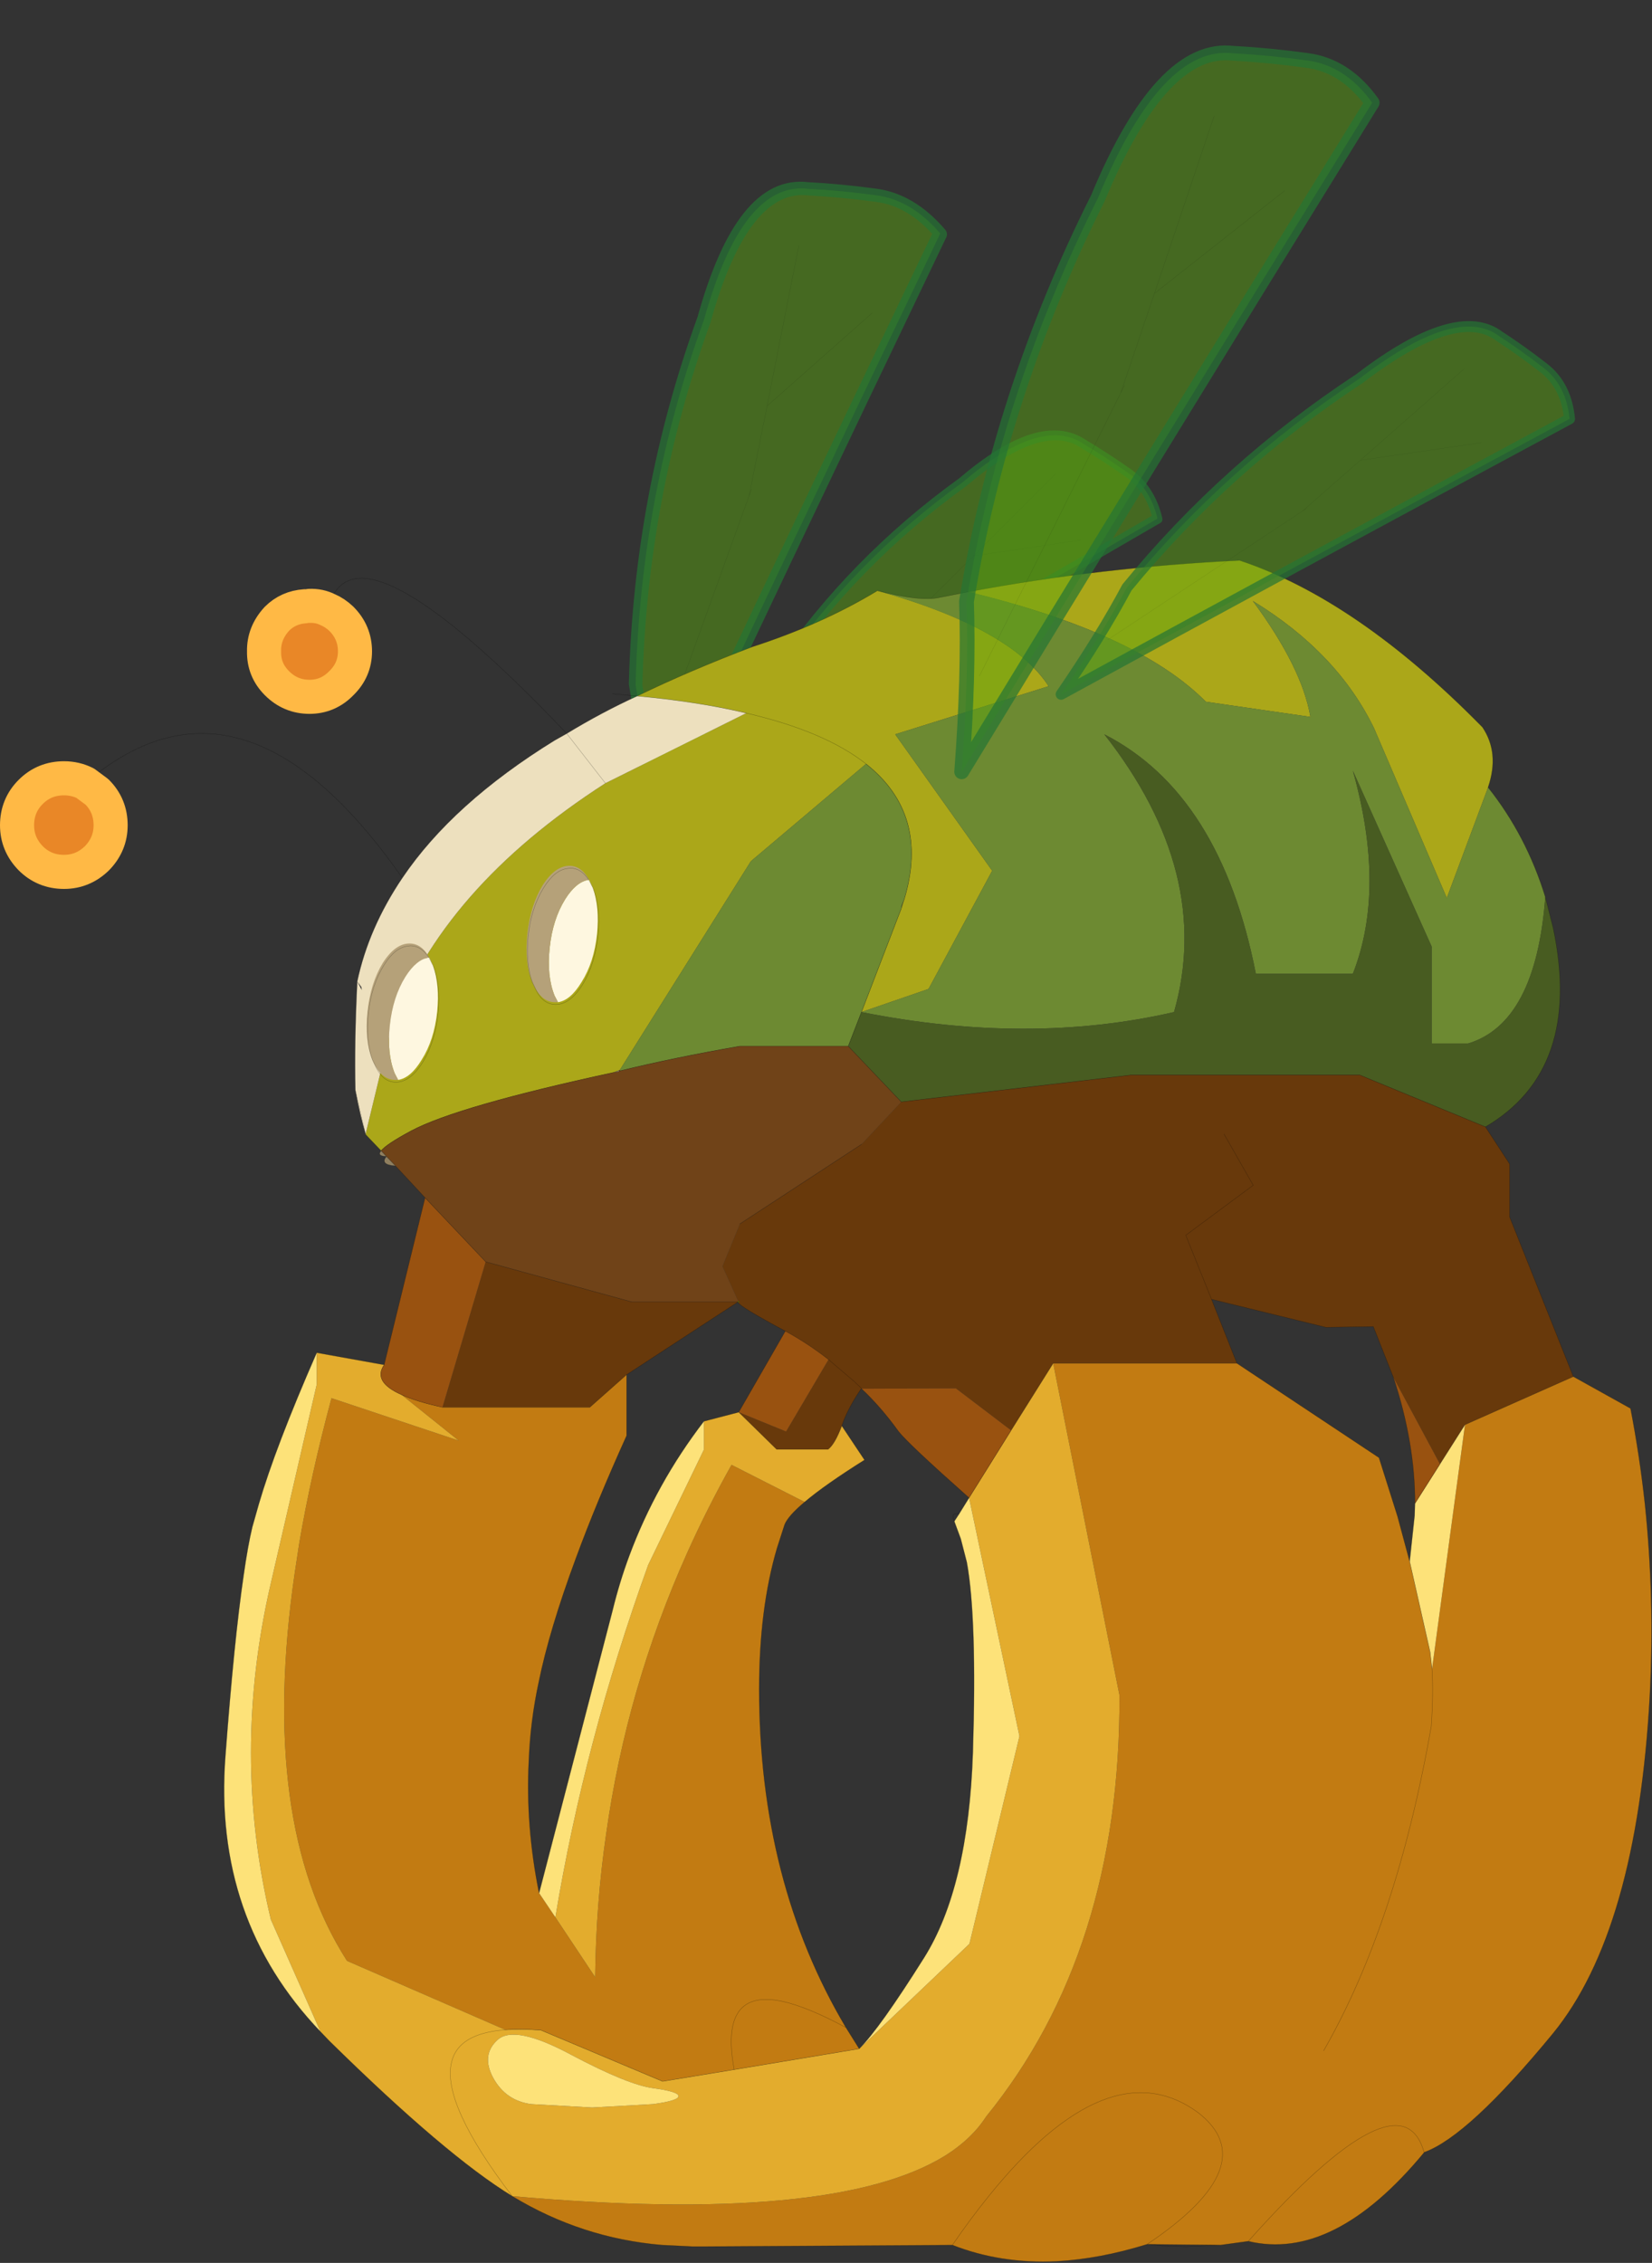 <?xml version="1.0"?>
<svg xmlns="http://www.w3.org/2000/svg" xmlns:xlink="http://www.w3.org/1999/xlink" width="133px" height="182.15px"><rect width="100%" height="100%" fill="#333333" stroke="none"/><g transform="matrix(1, 0, 0, 1, -279.05, -101.05)"><use xlink:href="#object-0" width="217.95" height="298.45" transform="matrix(0.61, 0, 0, 0.61, 279.05, 101.05)"/></g><defs><g transform="matrix(1, 0, 0, 1, 2.25, 1.2)" id="object-0"><use xlink:href="#object-1" width="77.05" height="214.35" transform="matrix(0.442, 0.114, -0.055, 0.426, 89.15, 17.35)"/><use xlink:href="#object-3" width="77.05" height="214.35" transform="matrix(0.261, 0.229, -0.198, 0.229, 132.65, 48.05)"/><use xlink:href="#object-5" width="217.95" height="224.5" transform="matrix(1, 0, 0, 1, -2.25, 72.75)"/><use xlink:href="#object-11" width="77.05" height="214.35" transform="matrix(0.471, 0.126, -0.126, 0.471, 144.6, -1.2)"/><use xlink:href="#object-13" width="77.05" height="214.35" transform="matrix(0.254, 0.254, -0.254, 0.254, 188.05, 32.8)"/></g><g transform="matrix(1, 0, 0, 1, -14, 3.85)" id="object-1"><use xlink:href="#object-2" width="77.05" height="214.35" transform="matrix(1, 0, 0, 1, 14, -3.85)"/></g><g transform="matrix(1, 0, 0, 1, -14, 3.85)" id="object-2"><path fill-rule="evenodd" fill="#59a50e" fill-opacity="0.471" stroke="none" d="M44.05 96.1L43.6 98.25L45.45 69.95L72.3 34L45.45 69.95L43.6 98.25L44.05 96.1M48.65 19.35L45.45 69.95L48.65 19.35M49.3 1.65Q58.7 -0.35 69.1 -1.65Q79.5 -3 89.05 4.85Q54.3 120.4 28.5 208.5Q23.7 182.85 17.85 163.65Q12.15 106.35 24 49Q29.95 4.35 49.3 1.65M43.6 98.25L26.45 182.2L43.6 98.25"/><path fill="none" stroke="#000000" stroke-opacity="0.251" stroke-width="0.05" stroke-linecap="round" stroke-linejoin="round" d="M72.3 34L45.45 69.95L43.6 98.25L44.05 96.1M45.45 69.95L48.65 19.35M26.45 182.2L43.6 98.25"/><path fill="none" stroke="#247534" stroke-opacity="0.702" stroke-width="4" stroke-linecap="round" stroke-linejoin="round" d="M49.3 1.65Q58.7 -0.35 69.1 -1.65Q79.5 -3 89.05 4.85Q54.3 120.4 28.5 208.5Q23.7 182.85 17.85 163.65Q12.15 106.35 24 49Q29.95 4.35 49.3 1.65"/></g><g transform="matrix(1, 0, 0, 1, -14, 3.85)" id="object-3"><use xlink:href="#object-4" width="77.05" height="214.35" transform="matrix(1, 0, 0, 1, 14, -3.85)"/></g><g transform="matrix(1, 0, 0, 1, -14, 3.85)" id="object-4"><path fill-rule="evenodd" fill="#59a50e" fill-opacity="0.471" stroke="none" d="M44.05 96.1L43.6 98.25L45.45 69.95L72.3 34L45.45 69.95L43.6 98.25L44.05 96.1M48.65 19.35L45.45 69.95L48.65 19.35M49.3 1.65Q58.7 -0.35 69.1 -1.65Q79.5 -3 89.05 4.85Q54.3 120.4 28.5 208.5Q23.7 182.85 17.85 163.65Q12.15 106.35 24 49Q29.95 4.35 49.3 1.65M43.6 98.25L26.45 182.2L43.6 98.25"/><path fill="none" stroke="#000000" stroke-opacity="0.251" stroke-width="0.05" stroke-linecap="round" stroke-linejoin="round" d="M72.3 34L45.45 69.95L43.6 98.25L44.05 96.1M45.45 69.95L48.65 19.35M26.45 182.2L43.6 98.25"/><path fill="none" stroke="#247534" stroke-opacity="0.702" stroke-width="4" stroke-linecap="round" stroke-linejoin="round" d="M49.3 1.65Q58.7 -0.35 69.1 -1.65Q79.5 -3 89.05 4.85Q54.3 120.4 28.5 208.5Q23.7 182.85 17.85 163.65Q12.15 106.35 24 49Q29.95 4.35 49.3 1.65"/></g><g transform="matrix(1, 0, 0, 1, 2.25, 0)" id="object-5"><use xlink:href="#object-6" width="217.95" height="224.5" transform="matrix(1, 0, 0, 1, -2.25, 0)"/><use xlink:href="#object-7" width="9.5" height="18.3" transform="matrix(1, 0, 0, 1, 67.25, 40.3)"/><use xlink:href="#object-9" width="9.5" height="18.3" transform="matrix(1, 0, 0, 1, 46.15, 50.55)"/></g><g transform="matrix(1, 0, 0, 1, 2.25, 0)" id="object-6"><path fill-rule="evenodd" fill="#aba719" stroke="none" d="M194.15 29.95L188.7 44.55L179.1 22.15Q174.25 12.15 163.1 5.35Q169.6 14.15 170.7 20.65L156.9 18.65Q147.95 9.6 125.55 4.15Q142.9 0.9 161.35 0Q176.85 5.15 193.4 22Q195.7 25.4 194.15 29.95M113.55 4Q131.2 8.95 136.15 16.6L115.9 22.95L128.7 40.95L120.3 56.55L111.45 59.6L116.7 45.95L117.1 44.7Q120.45 33.5 112.05 26.85Q106.6 22.55 96.25 20.15Q89.95 18.65 81.85 17.9Q88.75 14.55 97.05 11.4Q106.3 8.4 113.55 4M48.05 77.9L46 75.75L46 75.7L49 63.3L49.45 61.65Q56.05 43.3 77.65 29.4L96.25 20.15Q106.6 22.55 112.05 26.85L96.85 39.7L79.55 67.25L78.8 67.55Q58.2 72 52.05 75.25Q48.7 77.05 48.05 77.9"/><path fill-rule="evenodd" fill="#6d8a32" stroke="none" d="M125.55 4.15Q147.95 9.6 156.9 18.65L170.7 20.65Q169.6 14.15 163.1 5.35Q174.25 12.15 179.1 22.15L188.7 44.55L194.15 29.95Q199.2 36.3 201.7 44.4Q200.45 61.05 191.5 63.75L186.7 63.75L186.7 50.95L176.3 27.75Q180.7 43.35 176.3 54.55L163.5 54.55Q158.85 30.8 143.5 22.95Q157.9 41.3 152.7 59.6Q133.55 64 111.45 59.6L120.3 56.55L128.7 40.95L115.9 22.95L136.15 16.6Q131.2 8.95 113.55 4Q119.2 5.45 121.7 4.9L125.55 4.15M112.05 26.85Q120.45 33.5 117.1 44.7L116.75 45.6L116.7 45.95L111.45 59.6L109.7 64.1L95.4 64.1Q86.75 65.6 79.6 67.35L79.55 67.25L96.85 39.7L112.05 26.85"/><path fill-rule="evenodd" fill="#485c21" stroke="none" d="M111.45 59.6Q133.55 64 152.7 59.6Q157.9 41.3 143.5 22.95Q158.85 30.8 163.5 54.55L176.3 54.55Q180.7 43.35 176.3 27.75L186.7 50.95L186.7 63.75L191.5 63.75Q200.45 61.05 201.7 44.4L202.75 48.55Q206.65 67.2 193.8 74.75L177.2 67.9L147.1 67.9L116.7 71.45L109.7 64.1L111.45 59.6"/><path fill-rule="evenodd" fill="#68390b" stroke="none" d="M116.7 71.45L147.1 67.9L177.2 67.9L193.8 74.75L197 79.65L197 86.65L205.4 107.7L191.1 114.05L187.8 119.25L181.65 107.8L179 101.1L172.75 101.2L157.65 97.5L161 105.95L136.75 105.95L131.2 114.8L123.9 109.25L111.45 109.3L111.45 109.25L110.5 108.35L107.1 105.45Q104.35 103.3 101.4 101.7Q95.35 98.45 95.15 97.9L95.25 97.85L95.2 97.8L93.1 93.15L95.4 87.55L111.45 77.05L116.7 71.45M107.1 105.45L110.5 108.35L111.45 109.25Q109.6 111.95 108.85 114.2Q107.95 116.6 107.05 117.3L100.25 117.3L95.25 112.4L101.5 114.95L107.1 105.45M159.3 75.7L163.15 82.45L154.25 89.05L157.65 97.5L154.25 89.05L163.15 82.45L159.3 75.7M61.85 92.55L81.15 97.85L95.15 97.85L80.45 107.45L75.6 111.75L56.15 111.75L61.85 92.55"/><path fill-rule="evenodd" fill="#c27b12" stroke="none" d="M205.4 107.7L212.95 111.9Q214.15 118.1 214.85 124.5Q216.15 136.9 215.5 149.75Q213.8 180.85 202.7 194.4Q191.55 207.95 185.75 210.05L185.7 210.05Q182.65 199.2 162.5 221.8Q173.8 224.5 185.7 210.1L185.7 210.05Q182.65 199.2 162.5 221.8L158.85 222.3L149.15 222.2Q142.85 224.15 137.2 224.45Q129.8 224.8 123.45 222.3L90.55 222.5L89.15 222.5L85.1 222.3Q74.5 221.4 65.35 215.85Q107.8 219.6 122.5 210.5Q126 208.3 127.9 205.35Q145.65 183.5 145.5 149.75L136.75 105.95L161 105.95L179.75 118.4L182.2 126.15L183.8 132.1L184.05 133.2L186.5 144.05L186.75 146.3L191.1 114.05L205.4 107.7M172.45 196.65Q182.1 179.8 186.65 153.85Q186.95 149.5 186.75 146.3Q186.95 149.5 186.65 153.85Q182.1 179.8 172.45 196.65M56.15 111.75L75.6 111.75L80.45 107.45L80.45 115.5Q76.45 124.35 73.75 131.7Q70.25 141.15 68.85 148.05Q67.75 153.15 67.55 158.35Q67.1 166.95 68.9 175.85L71.05 179.05L76.3 186.95Q76.4 177.3 77.75 168.05Q80.45 148.8 88.45 130.95Q91.1 125.05 94.3 119.35L103.95 124.25Q101.75 126.1 101.3 127.25L100.3 130.35Q97.95 138.35 97.95 148.95Q97.95 174.35 109.4 193.6Q104.4 190.9 101.05 190.15Q92.65 188.35 94.65 199.15L85.2 200.7L69.15 193.95Q66.5 193.75 64.45 193.9L43.55 184.8Q31.85 166.55 36.65 133.6L37.25 129.65Q38.8 120.6 41.5 110.55L58.3 116.15L50.75 110.1Q52.7 111 56.15 111.75M94.65 199.15Q92.65 188.35 101.05 190.15Q104.4 190.9 109.4 193.6L111.15 196.4L94.65 199.15M149.15 222.2Q164.8 211.7 155.85 204.8Q144.05 196.2 128.2 215.9Q125.85 218.8 123.45 222.3Q125.85 218.8 128.2 215.9Q144.05 196.2 155.85 204.8Q164.8 211.7 149.15 222.2"/><path fill-rule="evenodd" fill="#e3ac2d" stroke="none" d="M65.35 215.85Q56.6 210.5 41.2 195.35L40.05 194.15L33.5 179.35Q28.25 157.5 33.5 134.95L39.55 108.75L39.55 104.55L48.45 106.15Q46.9 108.4 50.75 110.1L58.3 116.15L41.5 110.55Q38.8 120.6 37.25 129.65L36.65 133.6Q31.85 166.55 43.55 184.8L64.45 193.9Q66.5 193.75 69.15 193.95L85.2 200.7L94.65 199.15L111.15 196.4L125.7 182.55L132.3 155.15L125.65 123.7L131.2 114.8L136.75 105.95L145.5 149.75Q145.65 183.5 127.9 205.35Q126 208.3 122.5 210.5Q107.8 219.6 65.35 215.85Q56 203.6 57.35 198.15Q58.25 194.35 64.45 193.9Q58.25 194.35 57.35 198.15Q56 203.6 65.35 215.85M90.65 113.6L95.25 112.4L100.25 117.3L107.05 117.3Q107.95 116.6 108.85 114.2L111.85 118.7Q106.6 122 103.95 124.25L94.3 119.35Q91.1 125.05 88.45 130.95Q80.45 148.8 77.75 168.05Q76.4 177.3 76.3 186.95L71.05 179.05Q74.9 155.8 83.3 132.55L90.65 117.35L90.65 113.6M73.15 197.2Q65.7 193.2 63.45 195.2Q61.2 197.2 62.85 200.25Q64.5 203.25 67.85 203.7L75.9 204.15L83.95 203.7Q87.3 203.25 87.3 202.65Q87.3 202.05 83.95 201.6Q80.6 201.15 73.15 197.2"/><path fill-rule="evenodd" fill="#fde279" stroke="none" d="M40.05 194.15Q25.85 179.3 27.5 157.75Q28.65 142.45 29.9 133.95Q30.45 130.05 31.05 127.55L31.9 124.55Q34.1 117 39.55 104.55L39.55 108.75L33.5 134.95Q28.25 157.5 33.5 179.35L40.05 194.15M187.8 119.25L191.1 114.05L186.75 146.3L186.5 144.05L184.05 133.2L183.8 132.1L184.45 126.05L184.5 124.45L187.8 119.25M68.9 175.85L78.6 138.55Q79.5 134.85 80.8 131.35Q84.35 121.8 90.65 113.6L90.65 117.35L83.3 132.55Q74.9 155.8 71.05 179.05L68.9 175.85M73.15 197.2Q80.6 201.15 83.95 201.6Q87.3 202.05 87.3 202.65Q87.3 203.25 83.95 203.7L75.9 204.15L67.85 203.7Q64.5 203.25 62.85 200.25Q61.2 197.2 63.45 195.2Q65.7 193.2 73.15 197.2M125.65 123.7L132.3 155.15L125.7 182.55L111.15 196.4Q113.85 193.7 119.7 184.4Q125.55 175.1 126.15 157.3Q126.7 139.55 125.35 132.2L124.55 129.1L123.7 126.8L124.35 125.8L125.65 123.7"/><path fill-rule="evenodd" fill="#995210" stroke="none" d="M48.45 106.15L53.85 84.1L61.85 92.55L56.15 111.75Q52.7 111 50.75 110.1Q46.9 108.4 48.45 106.15M187.8 119.25L184.5 124.45Q184.5 116.4 181.65 107.8L187.8 119.25M101.4 101.7Q104.35 103.3 107.1 105.45L101.5 114.95L95.25 112.4L101.4 101.7M111.45 109.3L123.9 109.25L131.2 114.8L125.65 123.7Q117.65 116.6 116.35 114.95Q114.05 111.75 111.45 109.3"/><path fill-rule="evenodd" fill="#704318" stroke="none" d="M53.85 84.1L49.95 79.9L48.75 78.65L48.05 77.9Q48.7 77.05 52.05 75.25Q58.2 72 78.8 67.55L79.35 67.45L79.5 67.4L79.6 67.35Q86.75 65.6 95.4 64.1L109.7 64.1L116.7 71.45L111.45 77.05L95.4 87.55L93.1 93.15L95.2 97.8L95.15 97.85L81.15 97.85L61.85 92.55L53.85 84.1"/><path fill-rule="evenodd" fill="#8f7f5f" stroke="none" d="M49.95 79.9Q47.85 79.75 48.75 78.65Q47.45 78.6 48.05 77.9L48.75 78.65L49.95 79.9"/><path fill-rule="evenodd" fill="#f2e4c1" stroke="none" d="M46 75.75L46 75.7Q45.25 73.15 44.65 69.9L46 75.7L46 75.75"/><path fill-rule="evenodd" fill="#ede0be" stroke="none" d="M44.65 69.9Q44.5 63.75 44.9 55.55Q46.4 48.5 50.85 41.9Q57.5 32.05 70.95 23.75L72.55 22.85Q77.15 20.05 81.85 17.9Q89.95 18.65 96.25 20.15L77.65 29.4L72.55 22.85L77.65 29.4Q56.05 43.3 49.45 61.65L49 63.3L46 75.7L44.65 69.9M44.9 55.55L45.5 56.7L45.45 56.3L44.9 55.55"/><path fill-rule="evenodd" fill="#e98727" stroke="none" d="M9 29.4L10.55 30.55Q12.35 32.35 12.35 34.95Q12.35 37.45 10.55 39.3Q8.7 41.1 6.2 41.1Q3.6 41.1 1.8 39.3Q0 37.45 0 34.95Q0 32.35 1.8 30.55Q3.6 28.75 6.2 28.75Q7.7 28.75 9 29.4M41 6.5Q41.95 6.9 42.8 7.7Q44.6 9.5 44.6 12Q44.6 14.45 42.8 16.2Q41.05 18 38.6 18Q36.1 18 34.3 16.2Q32.55 14.45 32.6 12Q32.55 9.6 34.3 7.7Q35.8 6.2 38 6.05L38.6 6Q39.9 5.95 41 6.5"/><path fill-rule="evenodd" fill="#6b3a0b" stroke="none" d="M95.2 97.8L95.25 97.85L95.15 97.85L95.25 97.85L95.15 97.9L95.15 97.85L95.2 97.8"/><path fill-rule="evenodd" fill="#a83113" stroke="none" d="M95.25 97.85L95.15 97.9L95.25 97.85"/><path fill-rule="evenodd" fill="#812c07" stroke="none" d="M79.6 67.35L79.5 67.4L79.45 67.35L79.55 67.25L79.6 67.35"/><path fill-rule="evenodd" fill="#b5a179" stroke="none" d="M79.5 67.4L79.35 67.45L78.8 67.55L79.55 67.25L79.45 67.35L79.35 67.45L79.45 67.35L79.5 67.4"/><path fill="none" stroke="#000000" stroke-opacity="0.353" stroke-width="0.05" stroke-linecap="round" stroke-linejoin="round" d="M194.15 29.95Q195.7 25.4 193.4 22Q176.85 5.15 161.35 0Q142.9 0.9 125.55 4.15L121.7 4.9Q119.2 5.45 113.55 4Q106.3 8.4 97.05 11.4Q88.75 14.55 81.85 17.9Q89.95 18.65 96.25 20.15Q106.6 22.55 112.05 26.85Q120.45 33.5 117.1 44.7L116.75 45.6L116.7 45.95L111.45 59.6L109.7 64.1L116.7 71.45L147.1 67.9L177.2 67.9L193.8 74.75Q206.65 67.2 202.75 48.55L201.7 44.4Q199.2 36.3 194.15 29.95M193.8 74.75L197 79.65L197 86.65L205.4 107.7L212.95 111.9Q214.15 118.1 214.85 124.5Q216.15 136.9 215.5 149.75Q213.8 180.85 202.7 194.4Q191.55 207.95 185.75 210.05L185.7 210.1Q173.8 224.5 162.5 221.8L158.85 222.3L154.25 222.5L151.1 222.4L150.25 222.3L149.15 222.2Q142.85 224.15 137.2 224.45Q129.8 224.8 123.45 222.3L90.55 222.5L89.15 222.5L85.1 222.3Q74.5 221.4 65.35 215.85Q56.6 210.5 41.2 195.35L40.05 194.15Q25.85 179.3 27.5 157.75Q28.65 142.45 29.9 133.95Q30.45 130.05 31.05 127.55L31.9 124.55Q34.1 117 39.55 104.55L48.45 106.15L53.85 84.1L49.95 79.9Q47.85 79.75 48.75 78.65Q47.45 78.6 48.05 77.9L46 75.75L46 75.7Q45.25 73.15 44.65 69.9Q44.5 63.75 44.9 55.55Q46.4 48.5 50.85 41.9Q29.7 11.65 9 29.4M191.1 114.05L187.8 119.25L184.5 124.45L184.45 126.05L183.8 132.1L184.05 133.2L186.5 144.05L186.75 146.3Q186.95 149.5 186.65 153.85Q182.1 179.8 172.45 196.65M191.1 114.05L205.4 107.7M157.65 97.5L172.75 101.2L179 101.1L181.65 107.8Q184.5 116.4 184.5 124.45M161 105.95L179.75 118.4L182.2 126.15L183.8 132.1M81.85 17.9Q77.15 20.05 72.55 22.85L77.65 29.4M111.45 77.05L95.4 87.55M95.15 97.9Q95.35 98.45 101.4 101.7Q104.35 103.3 107.1 105.45L110.5 108.35L111.45 109.25L111.45 109.3Q114.05 111.75 116.35 114.95Q117.65 116.6 125.65 123.7L131.2 114.8L136.75 105.95L161 105.95L157.65 97.5L154.25 89.05L163.15 82.45L159.3 75.7M95.15 97.85L95.25 97.85L95.15 97.85L95.15 97.9M61.85 92.55L81.15 97.85L95.15 97.85L80.45 107.45L75.6 111.75L56.15 111.75Q52.7 111 50.75 110.1Q46.9 108.4 48.45 106.15M109.7 64.1L95.4 64.1Q86.75 65.6 79.6 67.35L79.5 67.4L79.35 67.45L78.8 67.55Q58.2 72 52.05 75.25Q48.7 77.05 48.05 77.9L48.75 78.65L49.95 79.9M41 6.5Q44.3 -6.85 72.55 22.85L70.95 23.75Q57.5 32.05 50.85 41.9M38 6.05L38.6 6M79.35 67.45L79.45 67.35L79.55 67.25L78.8 67.55M53.85 84.1L61.85 92.55M80.45 107.45L80.45 115.5Q76.45 124.35 73.75 131.7Q70.25 141.15 68.85 148.05Q67.75 153.15 67.55 158.35Q67.1 166.95 68.9 175.85L78.6 138.55Q79.5 134.85 80.8 131.35Q84.35 121.8 90.65 113.6L95.25 112.4L101.4 101.7M64.45 193.9Q66.5 193.75 69.15 193.95L85.2 200.7L94.65 199.15Q92.65 188.35 101.05 190.15Q104.4 190.9 109.4 193.6Q97.95 174.35 97.95 148.95Q97.95 138.35 100.3 130.35L101.3 127.25Q101.75 126.1 103.95 124.25Q106.6 122 111.85 118.7L108.85 114.2Q107.95 116.6 107.05 117.3L100.25 117.3L95.25 112.4M111.15 196.4L94.65 199.15M124.35 125.8Q123.15 125.6 123.7 126.8L124.35 125.8L125.65 123.7M123.7 126.8L124.55 129.1L125.35 132.2Q126.7 139.55 126.15 157.3Q125.55 175.1 119.7 184.4Q113.85 193.7 111.15 196.4L109.4 193.6M108.85 114.2Q109.6 111.95 111.45 109.25M78.6 17.6L81.85 17.9M149.15 222.2L158.85 222.3M123.45 222.3Q125.85 218.8 128.2 215.9Q144.05 196.2 155.85 204.8Q164.8 211.7 149.15 222.2M64.45 193.9Q58.25 194.35 57.35 198.15Q56 203.6 65.35 215.85M162.5 221.8Q182.65 199.2 185.7 210.05L185.7 210.1"/><path fill="none" stroke="#ffb945" stroke-width="4.5" stroke-linecap="round" stroke-linejoin="round" d="M9 29.4L10.55 30.55Q12.35 32.35 12.35 34.95Q12.35 37.45 10.55 39.3Q8.7 41.1 6.2 41.1Q3.6 41.1 1.8 39.3Q0 37.45 0 34.95Q0 32.35 1.8 30.55Q3.6 28.75 6.2 28.75Q7.7 28.75 9 29.4M41 6.5Q41.95 6.9 42.8 7.7Q44.6 9.5 44.6 12Q44.6 14.45 42.8 16.2Q41.05 18 38.6 18Q36.1 18 34.3 16.2Q32.55 14.45 32.6 12Q32.55 9.6 34.3 7.7Q35.8 6.2 38 6.05M38.6 6Q39.9 5.95 41 6.5"/><path fill="none" stroke="#00ff00" stroke-width="0.05" stroke-linecap="round" stroke-linejoin="round" d="M95.2 97.8L95.25 97.85"/></g><g transform="matrix(1, 0, 0, 1, 1.05, 0)" id="object-7"><use xlink:href="#object-8" width="9.5" height="18.3" transform="matrix(1, 0, 0, 1, -1.05, 0)"/></g><g transform="matrix(1, 0, 0, 1, 1.05, 0)" id="object-8"><path fill-rule="evenodd" fill="#fef7e0" stroke="none" d="M7.7 2.9L7.15 1.85L7.7 2.9L7.55 2.6L7.2 1.85L7.15 1.85Q5.5 2.1 4.05 4.4Q2.4 7.05 2 10.8Q1.6 14.55 2.65 17.15L3.1 18Q4.75 17.75 6.2 15.35Q7.85 12.75 8.25 9Q8.6 5.45 7.7 2.9"/><path fill-rule="evenodd" fill="#b5a179" stroke="none" d="M7.2 1.85L7.15 1.85Q6.15 0.3 4.7 0.3L4.35 0.35Q2.65 0.55 1.2 2.9Q-0.45 5.55 -0.85 9.3Q-1.2 12.85 -0.3 15.35Q-1.2 12.85 -0.85 9.3Q-0.45 5.55 1.2 2.9Q2.65 0.55 4.35 0.35L4.7 0.3Q6.15 0.3 7.15 1.85Q5.5 2.1 4.05 4.4Q2.4 7.05 2 10.8Q1.6 14.55 2.65 17.15L3.1 18L2.7 18Q0.8 18 -0.3 15.35Q-1.35 12.75 -0.95 9Q-0.55 5.25 1.05 2.6Q2.7 0 4.6 0Q6.2 0 7.2 1.85"/><path fill="none" stroke="#000000" stroke-opacity="0.353" stroke-width="0.05" stroke-linecap="round" stroke-linejoin="round" d="M7.15 1.85L7.7 2.9Q8.75 5.55 8.35 9.3Q7.95 13.05 6.35 15.65Q4.7 18.3 2.8 18.3Q1.2 18.3 0.25 16.5L-0.15 15.65L-0.3 15.35Q-1.2 12.85 -0.85 9.3Q-0.45 5.55 1.2 2.9Q2.65 0.55 4.35 0.35L4.7 0.3Q6.15 0.3 7.15 1.85"/></g><g transform="matrix(1, 0, 0, 1, 1.05, 0)" id="object-9"><use xlink:href="#object-10" width="9.5" height="18.3" transform="matrix(1, 0, 0, 1, -1.05, 0)"/></g><g transform="matrix(1, 0, 0, 1, 1.05, 0)" id="object-10"><path fill-rule="evenodd" fill="#fef7e0" stroke="none" d="M7.7 2.9L7.15 1.85L7.7 2.9L7.55 2.6L7.2 1.85L7.15 1.85Q5.5 2.1 4.05 4.4Q2.4 7.05 2 10.8Q1.6 14.55 2.65 17.15L3.1 18Q4.75 17.75 6.2 15.35Q7.85 12.75 8.25 9Q8.6 5.45 7.7 2.9"/><path fill-rule="evenodd" fill="#b5a179" stroke="none" d="M7.2 1.85L7.15 1.85Q6.15 0.3 4.7 0.3L4.35 0.35Q2.65 0.55 1.2 2.9Q-0.45 5.55 -0.85 9.3Q-1.2 12.85 -0.3 15.35Q-1.2 12.85 -0.85 9.3Q-0.45 5.55 1.2 2.9Q2.65 0.55 4.35 0.35L4.7 0.3Q6.15 0.3 7.15 1.85Q5.5 2.1 4.05 4.4Q2.4 7.05 2 10.8Q1.6 14.55 2.65 17.15L3.1 18L2.7 18Q0.8 18 -0.3 15.35Q-1.35 12.75 -0.95 9Q-0.55 5.25 1.05 2.6Q2.7 0 4.6 0Q6.2 0 7.2 1.85"/><path fill="none" stroke="#000000" stroke-opacity="0.353" stroke-width="0.05" stroke-linecap="round" stroke-linejoin="round" d="M7.15 1.85L7.7 2.9Q8.75 5.55 8.35 9.3Q7.95 13.05 6.35 15.65Q4.7 18.3 2.8 18.3Q1.2 18.3 0.25 16.5L-0.15 15.65L-0.3 15.35Q-1.2 12.85 -0.85 9.3Q-0.45 5.55 1.2 2.9Q2.65 0.55 4.35 0.35L4.7 0.3Q6.15 0.3 7.15 1.85"/></g><g transform="matrix(1, 0, 0, 1, -14, 3.85)" id="object-11"><use xlink:href="#object-12" width="77.05" height="214.35" transform="matrix(1, 0, 0, 1, 14, -3.85)"/></g><g transform="matrix(1, 0, 0, 1, -14, 3.85)" id="object-12"><path fill-rule="evenodd" fill="#59a50e" fill-opacity="0.471" stroke="none" d="M44.05 96.1L43.6 98.25L45.45 69.95L72.3 34L45.45 69.95L43.6 98.25L44.05 96.1M48.65 19.35L45.45 69.95L48.65 19.35M49.3 1.65Q58.7 -0.35 69.1 -1.65Q79.5 -3 89.05 4.85Q54.3 120.4 28.5 208.5Q23.7 182.85 17.85 163.65Q12.15 106.35 24 49Q29.95 4.35 49.3 1.65M43.6 98.25L26.45 182.2L43.6 98.25"/><path fill="none" stroke="#000000" stroke-opacity="0.251" stroke-width="0.05" stroke-linecap="round" stroke-linejoin="round" d="M72.3 34L45.45 69.95L43.6 98.25L44.05 96.1M45.45 69.95L48.65 19.35M26.45 182.2L43.6 98.25"/><path fill="none" stroke="#247534" stroke-opacity="0.702" stroke-width="4" stroke-linecap="round" stroke-linejoin="round" d="M49.3 1.65Q58.7 -0.35 69.1 -1.65Q79.5 -3 89.05 4.85Q54.3 120.4 28.5 208.5Q23.7 182.85 17.85 163.65Q12.15 106.35 24 49Q29.95 4.35 49.3 1.65"/></g><g transform="matrix(1, 0, 0, 1, -14, 3.85)" id="object-13"><use xlink:href="#object-14" width="77.05" height="214.35" transform="matrix(1, 0, 0, 1, 14, -3.85)"/></g><g transform="matrix(1, 0, 0, 1, -14, 3.85)" id="object-14"><path fill-rule="evenodd" fill="#59a50e" fill-opacity="0.471" stroke="none" d="M44.05 96.1L43.6 98.25L45.45 69.95L72.3 34L45.45 69.95L43.6 98.25L44.05 96.1M48.65 19.35L45.45 69.95L48.65 19.35M49.3 1.65Q58.7 -0.35 69.1 -1.65Q79.5 -3 89.05 4.85Q54.3 120.4 28.5 208.5Q23.7 182.85 17.85 163.65Q12.15 106.35 24 49Q29.95 4.35 49.3 1.65M43.6 98.25L26.45 182.2L43.6 98.25"/><path fill="none" stroke="#000000" stroke-opacity="0.251" stroke-width="0.05" stroke-linecap="round" stroke-linejoin="round" d="M72.3 34L45.45 69.95L43.6 98.25L44.05 96.1M45.45 69.95L48.65 19.35M26.45 182.2L43.6 98.25"/><path fill="none" stroke="#247534" stroke-opacity="0.702" stroke-width="4" stroke-linecap="round" stroke-linejoin="round" d="M49.3 1.65Q58.7 -0.35 69.1 -1.65Q79.5 -3 89.05 4.85Q54.3 120.4 28.5 208.5Q23.7 182.85 17.85 163.65Q12.15 106.35 24 49Q29.95 4.35 49.3 1.65"/></g></defs></svg>

